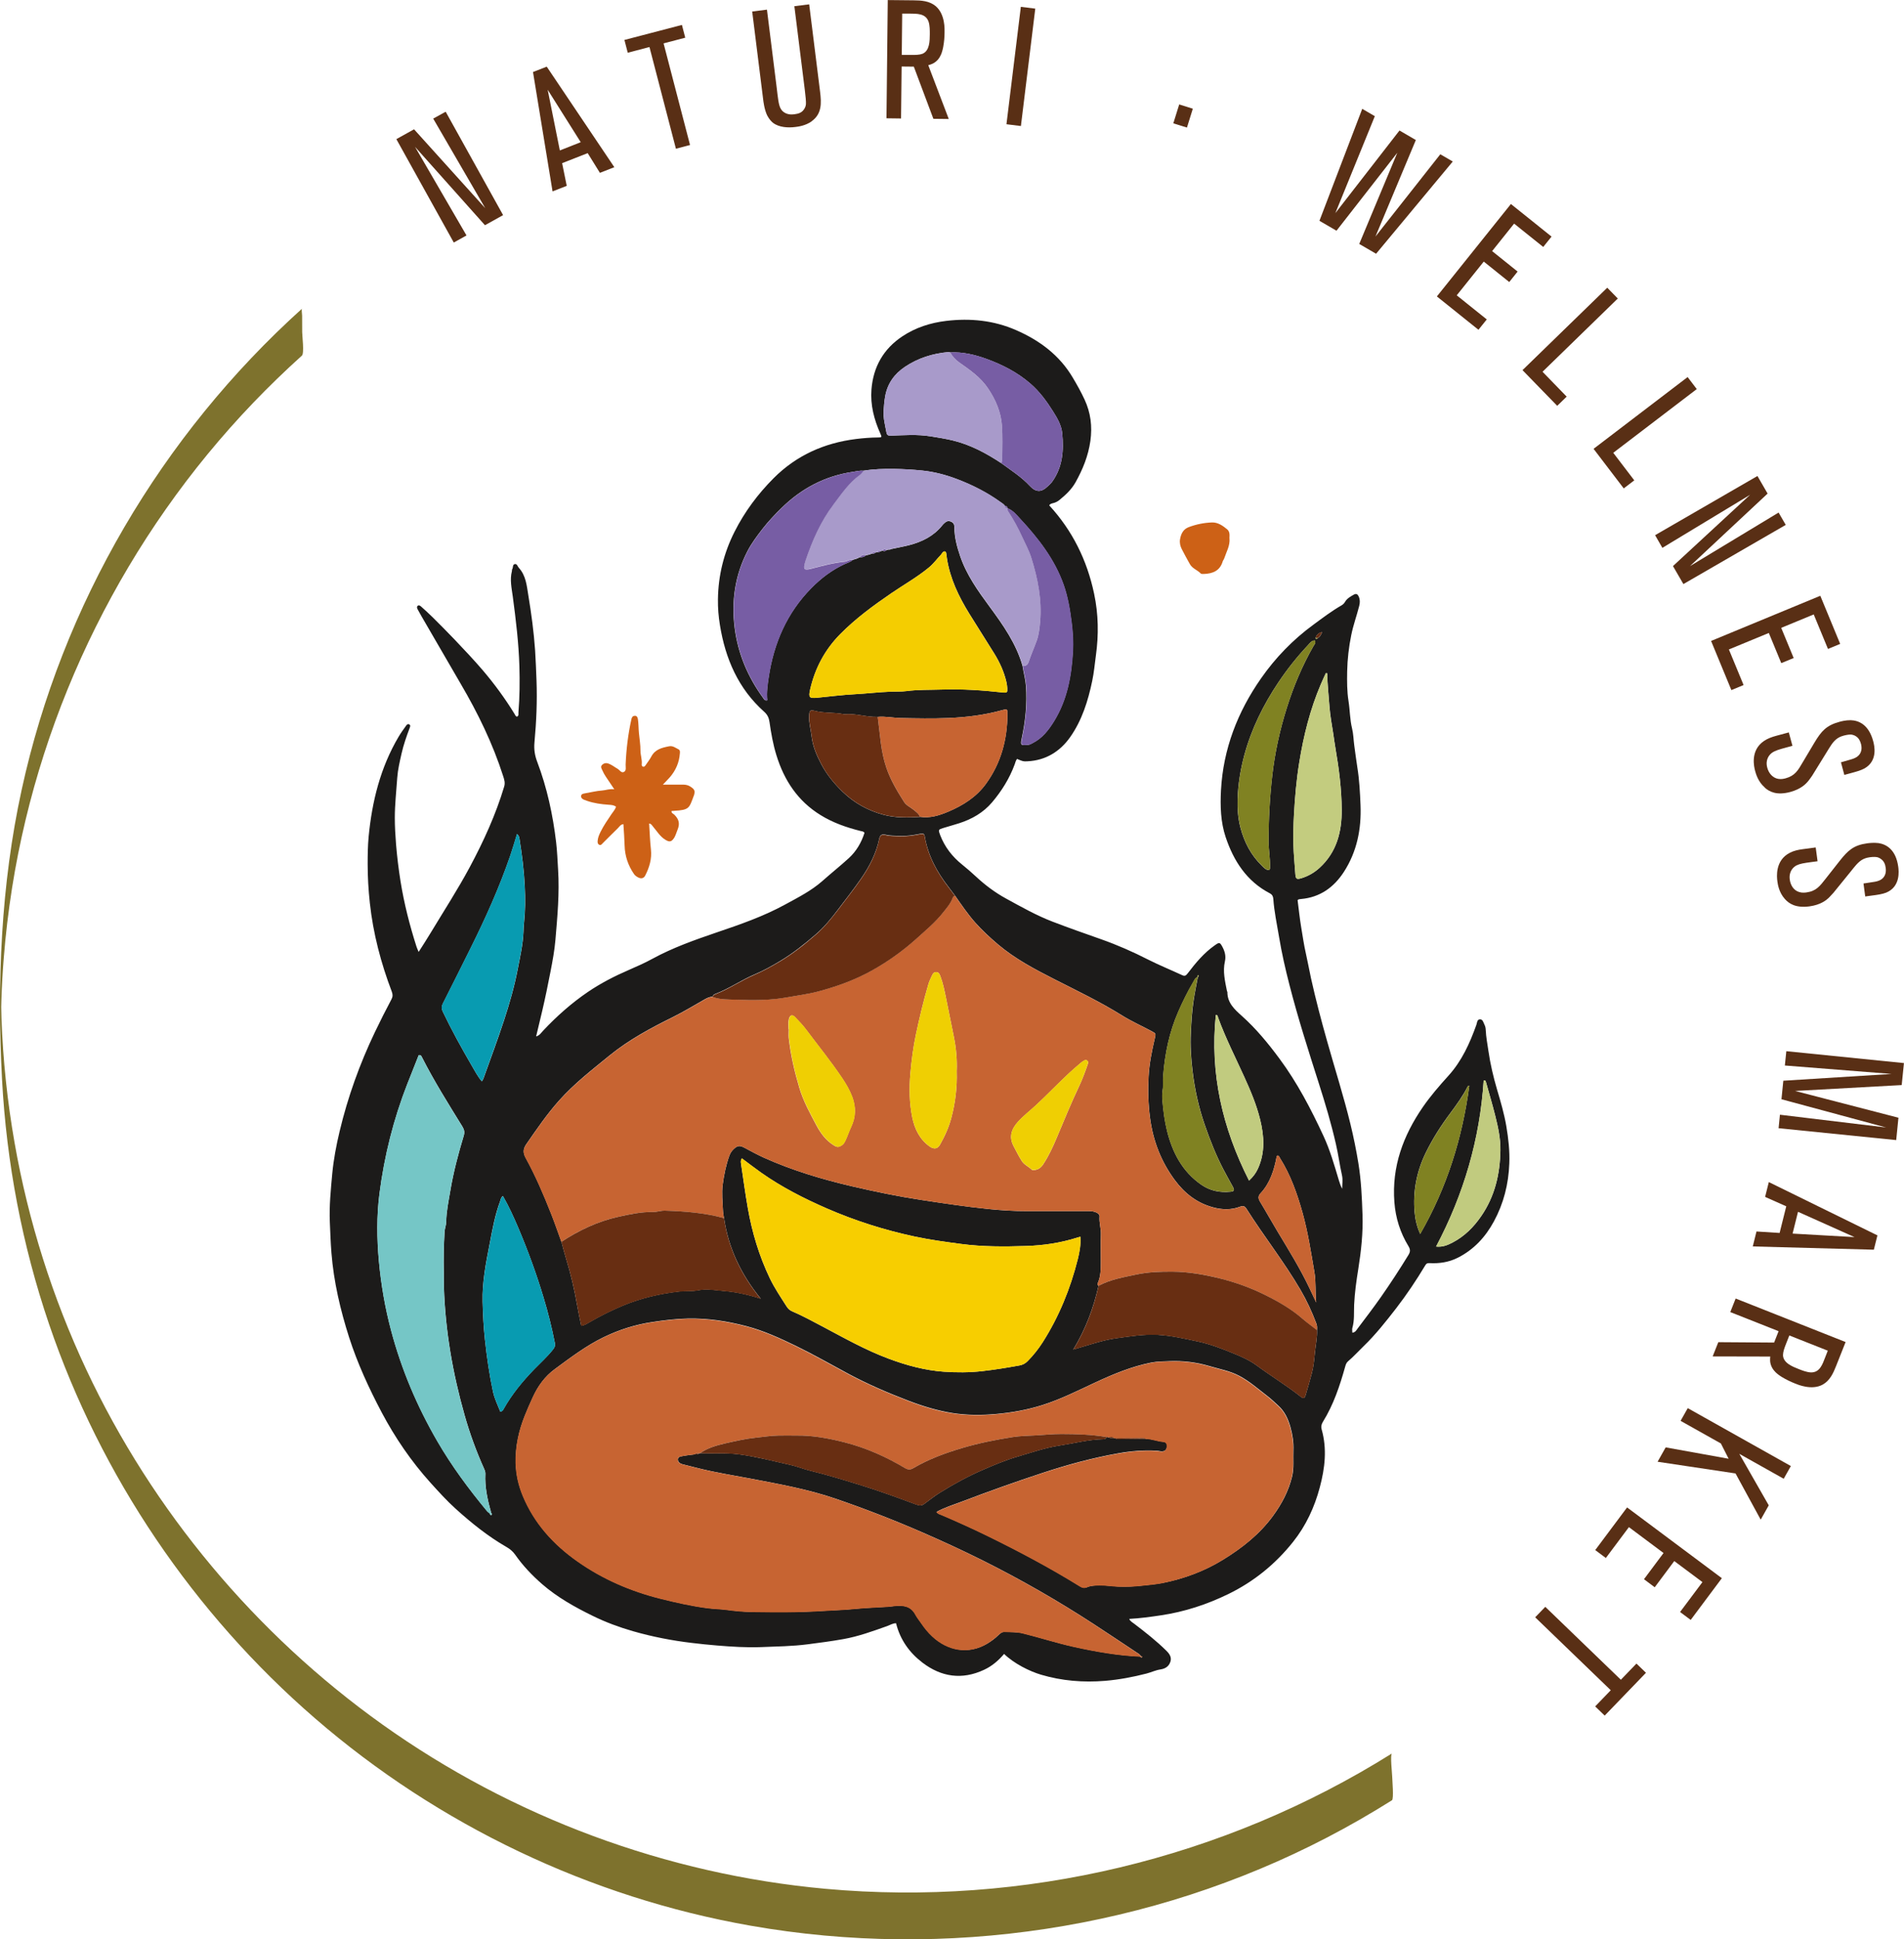 <svg xmlns="http://www.w3.org/2000/svg" id="uuid-b0845608-d30a-43b9-b180-6fa0974fb439" viewBox="0 0 298.03 303.45"><defs><style>.uuid-f3e698b5-a1b7-4b28-8aa7-980cb151db45{fill:#f4cd01;}.uuid-f3e698b5-a1b7-4b28-8aa7-980cb151db45,.uuid-087bf22d-55b8-479f-8313-43a3644867c9,.uuid-2b4bf9ad-845b-4161-841a-380b57357ae9,.uuid-f1c0dc1d-8420-4ebb-b868-adfac3c76673,.uuid-1008a9b7-aa7b-4650-855c-b31d3c2d6e89,.uuid-81d39008-fdc8-410f-9100-f243c2b8bb65,.uuid-980abe83-0115-4204-8d96-0297fa4345db,.uuid-08513710-00d4-4da0-9343-48fc2b56b0c5,.uuid-69d5a418-9471-4dd1-b187-21fab7781a14,.uuid-9a742745-e21a-462d-bd24-e6b3604d82c7,.uuid-932d755f-d1d3-4f57-be6d-51256e93151d,.uuid-0b0ee7bb-cc59-4b48-9173-a570165366a3,.uuid-81b0a37e-7fe5-43d1-b817-84d62c53cfd0,.uuid-14949fda-25fc-417c-9ea5-df6c6c4b450f,.uuid-aee92a11-738b-4e47-9ffd-1753365ddf2e,.uuid-c516c740-fc16-450e-a8fa-c7c7903def2f{stroke-width:0px;}.uuid-087bf22d-55b8-479f-8313-43a3644867c9{fill:#f7ce00;}.uuid-2b4bf9ad-845b-4161-841a-380b57357ae9{fill:#775da4;}.uuid-f1c0dc1d-8420-4ebb-b868-adfac3c76673{fill:#75c6c6;}.uuid-1008a9b7-aa7b-4650-855c-b31d3c2d6e89{fill:#592f15;}.uuid-81d39008-fdc8-410f-9100-f243c2b8bb65{fill:#808222;}.uuid-980abe83-0115-4204-8d96-0297fa4345db{fill:#1c1b1a;}.uuid-08513710-00d4-4da0-9343-48fc2b56b0c5{fill:#089bb1;}.uuid-69d5a418-9471-4dd1-b187-21fab7781a14{fill:#c76432;}.uuid-9a742745-e21a-462d-bd24-e6b3604d82c7{fill:#c3cc7f;}.uuid-932d755f-d1d3-4f57-be6d-51256e93151d{fill:#cd6116;}.uuid-0b0ee7bb-cc59-4b48-9173-a570165366a3{fill:#a89aca;}.uuid-81b0a37e-7fe5-43d1-b817-84d62c53cfd0{fill:#c1cb7f;}.uuid-14949fda-25fc-417c-9ea5-df6c6c4b450f{fill:#7e722d;}.uuid-aee92a11-738b-4e47-9ffd-1753365ddf2e{fill:#efcf03;}.uuid-c516c740-fc16-450e-a8fa-c7c7903def2f{fill:#682e12;}</style></defs><g id="uuid-9147c4e5-42b6-4373-b2f2-d9e7f410022a"><path class="uuid-1008a9b7-aa7b-4650-855c-b31d3c2d6e89" d="M75.91,35.24l-10.95-12.27,8.06,13.87-1.99,1.11-8.99-16.18,2.77-1.54,11.14,12.34-8.14-14.01,1.95-1.08,8.99,16.18-2.84,1.58Z"></path><path class="uuid-1008a9b7-aa7b-4650-855c-b31d3c2d6e89" d="M93.9,27.04l-1.91-3.08-4,1.57.72,3.55-2.22.87-3.06-18.68,2.15-.84,10.58,15.73-2.24.88ZM85.73,14.06l1.9,9.48,3.27-1.29-5.16-8.19Z"></path><path class="uuid-1008a9b7-aa7b-4650-855c-b31d3c2d6e89" d="M103.87,6.79l4.14,15.9-2.21.58-4.14-15.91-3.4.89-.52-2,9-2.35.52,2-3.4.89Z"></path><path class="uuid-1008a9b7-aa7b-4650-855c-b31d3c2d6e89" d="M127.07,18.97c-1.02.73-2.19.85-2.58.9-1.12.14-2.53.08-3.49-.65-.2-.16-.59-.53-.91-1.15-.46-.95-.6-2.25-.63-2.48l-1.72-13.79,2.31-.29,1.52,12.17c.19,1.56.28,2.69.62,3.3.34.64.98.83,1.22.88.24.05.46.07.93.02.7-.09,1.21-.26,1.58-.88.06-.11.2-.34.23-.69.03-.37-.05-1.26-.18-2.28l-1.63-13.06,2.32-.29,1.71,13.71c.21,1.72.29,3.42-1.31,4.57Z"></path><path class="uuid-1008a9b7-aa7b-4650-855c-b31d3c2d6e89" d="M146.1,18.59l-3.06-8.16-1.91-.02-.09,8.13-2.28-.03.2-18.5,4.04.04c1.18.01,2.46.08,3.45.9,1.53,1.28,1.4,3.71,1.4,4.08,0,.79-.07,1.55-.21,2.31-.2,1.05-.49,1.57-.78,1.93-.58.7-1.27.85-1.56.93l3.21,8.42-2.41-.03ZM145.35,3.4c-.46-1.34-1.87-1.25-3-1.27h-1.13s-.07,6.46-.07,6.46h1.21c1.02.02,1.52,0,2.02-.17,1.16-.46,1.15-2.08,1.16-3.05,0-.63.01-1.36-.19-1.97Z"></path><path class="uuid-1008a9b7-aa7b-4650-855c-b31d3c2d6e89" d="M157.54,19.44l2.25-18.37,2.26.28-2.25,18.37-2.26-.28Z"></path><path class="uuid-1008a9b7-aa7b-4650-855c-b31d3c2d6e89" d="M183.66,19.29l.92-2.95,2.13.67-.92,2.95-2.13-.66Z"></path><path class="uuid-1008a9b7-aa7b-4650-855c-b31d3c2d6e89" d="M215.39,39.7l-2.63-1.53,5.96-14.27-9.52,12.2-2.67-1.55,6.7-17.52,1.97,1.15-6.18,15.17,10.04-12.93,2.56,1.49-6.32,15.1,10.15-12.87,1.95,1.13-12,14.43Z"></path><path class="uuid-1008a9b7-aa7b-4650-855c-b31d3c2d6e89" d="M224.93,46.36l11.57-14.44,6.36,5.1-1.3,1.62-4.56-3.65-3.44,4.3,3.99,3.2-1.31,1.64-3.99-3.2-4.23,5.28,4.7,3.77-1.3,1.62-6.5-5.21Z"></path><path class="uuid-1008a9b7-aa7b-4650-855c-b31d3c2d6e89" d="M238.31,57.92l13.27-12.9,1.65,1.69-11.78,11.46,3.78,3.89-1.48,1.44-5.43-5.58Z"></path><path class="uuid-1008a9b7-aa7b-4650-855c-b31d3c2d6e89" d="M249.45,70.22l14.71-11.22,1.43,1.88-13.07,9.97,3.29,4.31-1.65,1.26-4.72-6.19Z"></path><path class="uuid-1008a9b7-aa7b-4650-855c-b31d3c2d6e89" d="M261.86,88.58l12.08-11.16-13.73,8.3-1.14-1.98,16.02-9.26,1.59,2.75-12.15,11.35,13.87-8.38,1.12,1.93-16.02,9.26-1.63-2.81Z"></path><path class="uuid-1008a9b7-aa7b-4650-855c-b31d3c2d6e89" d="M267.83,100.29l17.1-7.07,3.11,7.53-1.91.79-2.23-5.4-5.09,2.1,1.95,4.72-1.94.8-1.95-4.72-6.25,2.58,2.3,5.57-1.91.79-3.18-7.7Z"></path><path class="uuid-1008a9b7-aa7b-4650-855c-b31d3c2d6e89" d="M276.24,123.22c-1.06-.91-1.39-2.15-1.51-2.58-.17-.63-.81-3.2,1.37-4.69.6-.41,1.24-.63,1.93-.82l1.97-.53.57,2.1-.89.24c-1.21.33-1.77.48-2.3.84-.43.31-1.1,1.06-.75,2.35.23.86.84,1.59,1.72,1.74.49.09.94-.04,1.12-.08,1.52-.41,1.97-1.26,2.71-2.52l1.83-3.07c1.07-1.78,1.85-2.7,3.93-3.26.25-.07.96-.26,1.75-.25,1.26.04,2.82.68,3.52,3.29.16.61.79,3.02-1.35,4.25-.57.32-1.4.54-2.03.71l-1.14.31-.53-1.97c1.11-.33.83-.25,1.46-.42.81-.22,1.56-.56,1.74-1.5.07-.45-.03-.83-.07-.98-.14-.53-.39-.95-.84-1.21-.23-.15-.49-.19-.58-.22-.26-.04-.66-.01-1.24.14-.15.04-.61.16-1,.43-.76.5-1.24,1.45-1.72,2.2l-2.23,3.61c-.17.26-.35.5-.53.74-.44.58-1.23,1.39-2.92,1.85-2.13.57-3.27-.04-3.98-.67Z"></path><path class="uuid-1008a9b7-aa7b-4650-855c-b31d3c2d6e89" d="M279.37,140.65c-.93-1.04-1.1-2.31-1.16-2.75-.09-.65-.39-3.28,1.96-4.47.64-.33,1.31-.47,2.01-.56l2.03-.27.29,2.16-.91.12c-1.25.17-1.82.25-2.39.53-.47.25-1.23.91-1.05,2.23.12.88.62,1.69,1.48,1.94.47.15.94.08,1.12.06,1.56-.21,2.11-1,3.02-2.15l2.21-2.81c1.29-1.63,2.18-2.44,4.31-2.73.26-.03.99-.13,1.77-.03,1.24.2,2.71,1.04,3.07,3.71.08.62.39,3.1-1.89,4.04-.6.24-1.46.36-2.11.44l-1.17.16-.27-2.03c1.14-.18.85-.14,1.5-.23.83-.11,1.62-.35,1.92-1.26.13-.44.07-.83.05-.99-.07-.55-.27-1-.68-1.31-.21-.18-.46-.26-.54-.3-.25-.07-.65-.1-1.25-.02-.16.02-.62.09-1.04.3-.82.4-1.42,1.28-1.98,1.96l-2.68,3.3c-.21.24-.42.45-.62.67-.51.52-1.4,1.22-3.14,1.46-2.18.29-3.24-.46-3.86-1.17Z"></path><path class="uuid-1008a9b7-aa7b-4650-855c-b31d3c2d6e89" d="M278.61,174.42l16.63,2-16.39-4.42.29-2.9,16.94-1.06-16.7-1.32.23-2.24,18.41,1.86-.35,3.44-16.69.92,16.18,4.19-.35,3.5-18.41-1.86.21-2.11Z"></path><path class="uuid-1008a9b7-aa7b-4650-855c-b31d3c2d6e89" d="M274.94,192.69l3.62.23,1.04-4.17-3.31-1.47.58-2.32,17,8.34-.56,2.24-18.95-.51.58-2.34ZM290.26,193.56l-8.82-3.95-.85,3.41,9.67.55Z"></path><path class="uuid-1008a9b7-aa7b-4650-855c-b31d3c2d6e89" d="M268.99,210.01l8.71.06.7-1.78-7.56-2.99.84-2.12,17.21,6.81-1.49,3.75c-.43,1.1-.96,2.27-2.08,2.9-1.74.97-3.97-.02-4.31-.15-.73-.29-1.42-.62-2.08-1.02-.91-.56-1.29-1.02-1.52-1.42-.45-.8-.34-1.49-.31-1.79l-9.02-.02.89-2.24ZM283.44,214.74c1.42.05,1.84-1.3,2.25-2.35l.41-1.05-6.02-2.38-.44,1.12c-.38.95-.53,1.42-.55,1.95.02,1.25,1.54,1.82,2.44,2.18.58.23,1.27.5,1.91.53Z"></path><path class="uuid-1008a9b7-aa7b-4650-855c-b31d3c2d6e89" d="M260.72,226.47l9.86,1.78-1.21-2.39-6.31-3.54,1.12-1.99,16.14,9.06-1.12,1.99-6.95-3.9,4.61,8.06-1.26,2.24-3.94-7.23-12.2-1.83,1.26-2.24Z"></path><path class="uuid-1008a9b7-aa7b-4650-855c-b31d3c2d6e89" d="M254.69,235.87l14.83,11.07-4.88,6.53-1.66-1.24,3.5-4.68-4.41-3.29-3.06,4.1-1.68-1.26,3.06-4.1-5.42-4.05-3.61,4.83-1.66-1.24,4.99-6.68Z"></path><path class="uuid-1008a9b7-aa7b-4650-855c-b31d3c2d6e89" d="M252.13,264.47l-11.83-11.41,1.58-1.64,11.83,11.41,2.44-2.53,1.49,1.44-6.46,6.7-1.49-1.44,2.44-2.53Z"></path><path class="uuid-14949fda-25fc-417c-9ea5-df6c6c4b450f" d="M217.88,274.36c-26.36,16.52-57.7,24-88.68,21.18-24.89-2.27-48.98-11.2-69.33-25.7-19.87-14.16-35.98-33.42-46.35-55.51-5.3-11.28-9.09-23.26-11.24-35.53-1.13-6.44-1.82-12.96-2.05-19.5-.03-.81-.04-1.62-.06-2.43-.03-1.35-.05,3.16.01.97.01-.48.02-.95.04-1.43.07-2.14.19-4.27.36-6.4.29-3.71.73-7.41,1.31-11.09,4.51-28.43,17.84-55.13,37.75-75.9,2.45-2.55,4.99-5.01,7.62-7.38.39-.35.04-3.12.04-3.67,0-.86,0-1.73-.01-2.59,0-.16-.11-1-.03-1.07C25.26,68.15,9.7,94.61,3.39,123.58.15,138.43-.49,153.78.32,168.92c.7,13.02,3.16,25.93,7.36,38.27,8.1,23.79,22.62,45.23,41.62,61.67,19.3,16.7,43.02,28.03,68.17,32.45,30.62,5.38,62.73.54,90.32-13.83,3.44-1.79,6.81-3.73,10.09-5.79.32-.2.04-3.24.04-3.67s-.35-3.47-.04-3.67h0Z"></path><path class="uuid-980abe83-0115-4204-8d96-0297fa4345db" d="M164.22,79.06c3.64,3.95,5.93,8.58,7.04,13.84.68,3.22.73,6.41.28,9.65-.18,1.34-.3,2.69-.58,4.01-.65,3.12-1.61,6.17-3.45,8.78-1.57,2.23-3.81,3.64-6.66,3.78-.71.04-.71.02-1.65-.37-.21.24-.27.57-.38.87-.81,2.2-2.04,4.16-3.54,5.93-1.36,1.6-3.14,2.62-5.13,3.26-.82.26-1.65.49-2.47.74-.82.25-.83.28-.52,1.11.72,1.87,1.89,3.38,3.45,4.63.75.6,1.47,1.23,2.17,1.88,1.43,1.33,2.98,2.49,4.7,3.43,2.38,1.3,4.74,2.64,7.27,3.61,2.52.97,5.07,1.86,7.62,2.76,2.52.89,4.96,1.96,7.35,3.18,1.74.88,3.55,1.61,5.31,2.43.44.21.61.06.88-.28,1.24-1.63,2.55-3.21,4.26-4.4.7-.49.77-.48,1.18.27.38.72.57,1.45.38,2.28-.35,1.55.02,3.08.32,4.6.01.06.07.12.07.18,0,1.7,1.12,2.71,2.26,3.73,2.23,1.99,4.11,4.28,5.88,6.67,2.79,3.76,4.94,7.89,6.9,12.11,1.03,2.22,1.7,4.57,2.4,6.91.14.46.29.92.53,1.36,0-.69.12-1.4-.02-2.06-.37-1.63-.58-3.3-.96-4.93-.73-3.21-1.67-6.36-2.67-9.49-1.63-5.11-3.27-10.22-4.6-15.41-.64-2.48-1.21-4.98-1.63-7.51-.33-1.98-.76-3.95-.9-5.96-.03-.39-.17-.67-.54-.87-3.63-1.89-5.67-5.07-6.92-8.8-.79-2.37-.86-4.85-.73-7.34.35-6.45,2.6-12.24,6.26-17.48,2.26-3.24,5-6.07,8.2-8.41,1.44-1.06,2.86-2.14,4.41-3.03.24-.14.41-.31.55-.55.31-.54.84-.82,1.36-1.12.41-.23.62-.06.78.29.21.47.21.95.08,1.45-.39,1.54-.94,3.03-1.25,4.58-.38,1.87-.6,3.75-.64,5.68-.03,1.56-.03,3.12.21,4.64.23,1.43.21,2.89.56,4.31.21.85.22,1.76.34,2.64.16,1.14.3,2.29.48,3.42.32,1.97.42,3.95.5,5.92.15,3.73-.56,7.3-2.62,10.47-1.57,2.41-3.74,3.96-6.69,4.22-.2.02-.4.01-.54.18.19,1.43.33,2.87.57,4.29.23,1.36.42,2.72.73,4.07.29,1.28.52,2.57.8,3.86.74,3.33,1.61,6.63,2.54,9.91,1.21,4.3,2.57,8.55,3.63,12.9.5,2.04.91,4.09,1.25,6.16.43,2.65.55,5.33.64,8,.1,2.85-.21,5.7-.66,8.52-.3,1.86-.56,3.7-.65,5.6-.05,1.2.07,2.44-.28,3.63-.06.21,0,.46,0,.74.47-.05.64-.4.83-.66,1.23-1.63,2.48-3.26,3.65-4.93,1.49-2.13,2.92-4.32,4.28-6.54.31-.5.36-.85.03-1.4-1.29-2.11-2.02-4.4-2.21-6.9-.42-5.55,1.37-10.39,4.45-14.87,1.21-1.75,2.6-3.35,4.02-4.92,2.09-2.31,3.33-5.06,4.36-7.94.12-.33.1-.83.53-.87.48-.04.56.46.73.81.14.27.2.55.21.86.05,1.12.27,2.23.43,3.33.29,2.01.76,3.99,1.33,5.94.57,1.92,1.14,3.85,1.47,5.82.32,1.91.54,3.82.46,5.79-.12,3.24-.89,6.26-2.42,9.08-1.32,2.43-3.13,4.4-5.65,5.67-1.41.71-2.89.92-4.42.84-.37-.02-.51.08-.68.37-1.39,2.32-2.9,4.57-4.55,6.71-1.6,2.06-3.22,4.12-5.11,5.94-.81.78-1.56,1.62-2.42,2.35-.26.22-.36.53-.45.86-.84,2.99-1.82,5.93-3.47,8.59-.23.37-.33.75-.2,1.21.86,3.04.51,6.04-.29,9.04-.83,3.13-2.17,6.02-4.19,8.55-2.75,3.46-6.12,6.2-10.11,8.15-3.36,1.64-6.87,2.79-10.58,3.34-1.62.24-3.24.47-4.96.56.19.4.54.57.83.79,1.73,1.32,3.44,2.66,4.99,4.19.5.49.87,1.05.62,1.75-.24.7-.77,1.06-1.56,1.18-.74.11-1.44.45-2.17.64-2.13.55-4.27.95-6.47,1.14-3.42.28-6.76.01-10.04-.96-1.78-.53-4.2-1.72-5.78-3.25-.88,1.03-1.88,1.9-3.13,2.48-3.46,1.62-6.7,1.13-9.65-1.12-2.03-1.55-3.49-3.57-4.13-6.16-.5-.01-.92.27-1.36.43-2.26.8-4.52,1.63-6.89,2.05-1.84.33-3.69.57-5.55.81-2.43.32-4.87.34-7.3.44-2.31.09-4.62-.06-6.93-.25-1.31-.11-2.62-.24-3.92-.4-3.13-.37-6.21-.97-9.24-1.84-2.16-.62-4.26-1.4-6.28-2.39-2.82-1.38-5.56-2.91-7.94-4.98-1.57-1.37-3.01-2.88-4.21-4.6-.37-.53-.83-.9-1.39-1.22-2.88-1.66-5.45-3.73-7.91-5.95-1.4-1.26-2.66-2.66-3.93-4.06-3.03-3.36-5.56-7.06-7.67-11.04-1.99-3.77-3.78-7.65-5.09-11.72-1.38-4.32-2.41-8.7-2.77-13.23-.13-1.6-.18-3.21-.25-4.81-.11-2.56.15-5.09.38-7.61.21-2.21.63-4.42,1.15-6.6,1.28-5.37,3.14-10.54,5.52-15.52.83-1.73,1.69-3.44,2.59-5.13.23-.43.22-.76.06-1.2-1.71-4.49-2.92-9.1-3.44-13.88-.22-2.03-.34-4.05-.34-6.1,0-1.42.02-2.84.15-4.25.53-5.54,1.84-10.85,4.71-15.69.35-.6.77-1.16,1.17-1.72.11-.16.28-.31.5-.17.21.14.12.33.05.53-.5,1.33-.97,2.66-1.28,4.04-.28,1.25-.58,2.5-.67,3.78-.14,2.08-.38,4.16-.38,6.23,0,1.37.08,2.75.19,4.12.16,1.97.4,3.92.71,5.87.56,3.46,1.42,6.84,2.49,10.18.08.24.19.48.34.84.68-1.07,1.31-2.03,1.9-3.02,2.05-3.4,4.21-6.73,6.09-10.23,2.17-4.05,4.08-8.22,5.4-12.63.18-.6.01-1.1-.16-1.63-1.63-5.1-3.96-9.87-6.66-14.47-2.05-3.51-4.08-7.02-6.12-10.54-.2-.34-.38-.69-.58-1.04-.12-.21-.21-.45.01-.62.19-.14.38.03.52.15.61.55,1.23,1.1,1.81,1.68,1.15,1.14,2.29,2.29,3.41,3.46,1.5,1.58,3.01,3.17,4.43,4.83,1.82,2.14,3.48,4.4,4.95,6.8.1.17.16.37.37.45.35-.13.23-.44.25-.67.2-2.4.22-4.81.15-7.22-.11-3.65-.55-7.27-1.03-10.88-.18-1.33-.49-2.66-.14-4.01.02-.1,0-.22.04-.29.19-.25.02-.74.42-.81.35-.06.42.36.61.57,1.13,1.22,1.25,2.8,1.5,4.32.47,2.85.86,5.71,1.06,8.6.1,1.57.16,3.15.22,4.72.12,3.24-.02,6.47-.32,9.69-.1,1.09.05,2.04.43,3.04,1.54,4.06,2.45,8.28,2.96,12.58.17,1.43.22,2.88.31,4.32.23,3.67-.11,7.32-.42,10.97-.14,1.65-.45,3.31-.77,4.96-.4,2.06-.82,4.12-1.3,6.16-.31,1.3-.62,2.6-.95,3.98.54-.15.78-.56,1.08-.88,2.13-2.27,4.45-4.33,7.02-6.08,2.02-1.37,4.2-2.49,6.45-3.46,1.24-.54,2.49-1.09,3.67-1.74,3.2-1.74,6.63-2.95,10.06-4.12,3.66-1.24,7.3-2.5,10.7-4.36,2.03-1.11,4.1-2.15,5.84-3.69,1.36-1.21,2.78-2.34,4.12-3.56,1.18-1.08,1.98-2.45,2.46-3.97-.17-.25-.41-.23-.63-.29-2.19-.55-4.3-1.28-6.24-2.48-3.56-2.19-5.7-5.43-6.91-9.35-.53-1.7-.84-3.46-1.09-5.22-.09-.63-.31-1.14-.83-1.6-4.06-3.62-6.08-8.31-6.93-13.57-.22-1.33-.33-2.68-.31-4.04.05-3.72.92-7.24,2.6-10.56,1.58-3.13,3.65-5.9,6.11-8.37,3.56-3.57,7.92-5.52,12.91-6.14,1.14-.14,2.28-.23,3.44-.24.61,0,.61-.05.37-.59-.99-2.2-1.59-4.5-1.4-6.92.28-3.53,1.87-6.35,4.86-8.33,2.08-1.37,4.36-2.1,6.84-2.4,3.79-.45,7.45-.08,10.95,1.45,3.68,1.61,6.8,3.92,8.88,7.46.66,1.11,1.29,2.23,1.83,3.4.96,2.07,1.22,4.18.91,6.46-.33,2.35-1.19,4.45-2.32,6.48-.63,1.12-1.54,1.97-2.52,2.77-.28.23-.6.4-.97.49-.25.06-.53.11-.66.41ZM205.93,99.77c.03.34.17.22.32.08.39-.19.54-.57.7-.95-.5.11-.85.38-1.01.88ZM187.45,152.88c-.38.14-.51.5-.69.81-.87,1.48-1.63,3.02-2.32,4.6-1.41,3.21-2.1,6.58-2.37,10.06-.06.72.05,1.45-.07,2.15-.1.6-.1,1.19-.04,1.78.14,1.57.34,3.14.72,4.68.85,3.39,2.38,6.34,5.34,8.4,1.4.98,2.95,1.28,4.61,1.11.57-.06.63-.24.34-.79-.49-.9-1-1.79-1.47-2.7-1.18-2.26-2.11-4.62-2.94-7.03-.94-2.72-1.55-5.51-1.89-8.36-.24-1.99-.37-3.97-.27-5.99.08-1.71.18-3.41.44-5.1.18-1.2.43-2.4.65-3.6.12-.06.18-.15.14-.28,0-.02-.06-.05-.07-.05-.13.07-.11.19-.08.31ZM157.72,79.52c-.04-.25-.2-.35-.43-.38-.17-.26-.43-.4-.67-.57-2.1-1.52-4.4-2.68-6.81-3.6-1.76-.67-3.57-1.15-5.45-1.34-1.48-.15-2.96-.24-4.45-.26-1.58-.02-3.15.02-4.71.28-.57-.06-1.11.09-1.67.17-4.37.64-8.08,2.59-11.22,5.68-1.04,1.02-2.04,2.07-2.94,3.23-.87,1.12-1.73,2.26-2.38,3.52-1.96,3.79-2.53,7.85-1.99,12.04.52,4,2.05,7.63,4.43,10.89.14.19.25.5.66.39-.13-1.22.05-2.44.23-3.64.8-5.3,2.84-10.02,6.65-13.89,1.52-1.55,3.22-2.84,5.19-3.76.44-.21.94-.33,1.31-.67.38-.11.76-.2,1.1-.42.37.04.71-.04.98-.31.35-.03.68-.14,1.01-.28.16.07.29.04.39-.1.13-.04.27-.08.4-.12.16.11.29.06.39-.1.14-.03.27-.07.41-.1.21.08.42.1.59-.09.15-.04.3-.07.45-.11.07.1.11.06.15-.03,1-.22,2.01-.4,3-.65,1.99-.52,3.78-1.4,5.11-3.04.1-.13.21-.25.33-.36.3-.27.59-.48,1.06-.28.47.19.55.52.55.94.01,1.53.4,2.99.89,4.43,1,2.96,2.79,5.46,4.61,7.93,2.12,2.88,4.18,5.79,5.17,9.3.16,1.04.45,2.06.53,3.11.2,2.75-.08,5.47-.65,8.15-.24,1.13-.21,1.2,1.08,1.05.22-.03.43-.17.63-.27,1.5-.76,2.49-2.04,3.34-3.43,2.05-3.34,2.72-7.05,2.94-10.88.09-1.52-.01-3.03-.2-4.54-.25-2-.58-3.99-1.25-5.9-1.41-4.01-3.97-7.28-6.82-10.35-.57-.61-1.12-1.32-1.97-1.63h0ZM156.68,72.44c1.57,1.14,3.22,2.19,4.54,3.62.94,1.01,1.82.96,2.72.09.26-.25.54-.48.76-.78,1.64-2.29,1.83-4.89,1.57-7.57-.13-1.29-.77-2.36-1.44-3.43-1-1.59-2.11-3.11-3.55-4.35-2.02-1.75-4.36-2.95-6.86-3.86-1.84-.67-3.73-1.11-5.7-1.02-.1-.02-.2-.05-.29-.05-2.44.22-4.72.93-6.77,2.3-1.67,1.12-2.75,2.62-3.11,4.64-.13.75-.2,1.5-.24,2.25-.07,1.16.24,2.28.45,3.42.06.32.23.48.62.47,2.11-.07,4.2-.24,6.32.11,1.17.19,2.33.37,3.48.65,2.74.67,5.17,1.98,7.5,3.51ZM144,127.81c1.57.24,3.04-.22,4.43-.81,2.3-.97,4.4-2.29,5.9-4.36,2.35-3.24,3.34-6.92,3.36-10.89,0-.83-.02-.86-.83-.63-2.74.76-5.55,1.11-8.38,1.23-2.51.1-5.03.05-7.55,0-1.18-.03-2.36-.29-3.55-.18-1.75.07-3.45-.58-5.21-.41-.06,0-.13-.02-.19-.03-1.49-.28-3.02-.12-4.5-.51-.71-.19-.79.01-.83.82-.05,1.07.26,2.09.38,3.13.18,1.58.78,2.99,1.5,4.36.86,1.65,2.03,3.07,3.37,4.37,1.83,1.76,3.96,2.94,6.4,3.59,1.87.5,3.79.46,5.7.34ZM76.66,236.83c.04.12.15.29.24.23.16-.11.09-.27-.07-.38,0-.07.02-.14,0-.2-.54-1.91-.95-3.84-.85-5.84.02-.31-.09-.58-.21-.85-1.22-2.72-2.24-5.51-3.05-8.38-1.85-6.53-3.01-13.17-3.23-19.97-.03-.79,0-1.58-.02-2.38-.05-2.11,0-4.22.12-6.33.03-.53.25-1.02.26-1.56.02-1.62.36-3.2.63-4.79.49-2.96,1.26-5.85,2.12-8.71.15-.51.07-.93-.22-1.4-2.2-3.57-4.44-7.12-6.34-10.87-.09-.17-.17-.37-.5-.3-.58,1.47-1.18,2.97-1.77,4.47-2.17,5.54-3.61,11.29-4.37,17.18-.45,3.5-.41,7.04-.09,10.57.34,3.68.96,7.32,1.92,10.89,1.62,6.08,4.05,11.81,7.2,17.25,2.26,3.9,4.93,7.51,7.8,10.97.12.15.3.26.44.38ZM113.32,190.6c-.06-.42-.15-.84-.16-1.27-.05-1.31-.21-2.61-.04-3.94.21-1.58.52-3.11,1.06-4.6.14-.37.36-.71.65-.98.63-.6.99-.61,1.76-.19.99.53,1.98,1.07,3,1.53,4.44,1.99,9.09,3.38,13.81,4.48,3.58.83,7.19,1.58,10.84,2.13,3.51.53,7.01,1.06,10.54,1.42,1.97.2,3.95.33,5.93.32,3.21,0,6.42,0,9.63,0,.47,0,.93.03,1.35.26.24.14.45.31.42.61-.08.93.24,1.83.21,2.76-.05,1.42-.01,2.84-.01,4.27,0,1.17,0,2.35-.51,3.45-.06.12.04.25.15.34-.78,3.46-2,6.75-3.95,9.97,2.41-.69,4.55-1.47,6.81-1.78,2.14-.29,4.25-.64,6.44-.52,2.13.12,4.16.6,6.21,1.03,2,.42,3.91,1.17,5.8,1.95,1.19.49,2.37,1.02,3.42,1.79,2.28,1.68,4.71,3.15,6.93,4.91.42.33.6.27.76-.27.34-1.13.66-2.28.97-3.42.28-1.05.37-2.14.48-3.22.11-1.17.38-2.34.33-3.53.02-.33.03-.65-.09-.98-.69-1.83-1.5-3.6-2.49-5.29-2.57-4.4-5.74-8.4-8.46-12.7-.26-.41-.52-.51-.98-.33-1.41.55-2.86.49-4.28.1-2.49-.67-4.42-2.18-5.94-4.23-2.15-2.89-3.41-6.13-3.89-9.72-.29-2.17-.35-4.35-.23-6.52.11-2.01.51-3.99.97-5.95.18-.75.18-.77-.49-1.13-1.54-.83-3.16-1.54-4.64-2.47-3.4-2.12-7.02-3.85-10.58-5.66-3.1-1.58-6.16-3.19-8.83-5.45-1.26-1.07-2.48-2.19-3.58-3.43-1.16-1.31-2.14-2.76-3.14-4.19-.33-.44-.66-.89-1-1.33-1.84-2.37-3.25-4.95-3.75-7.95-.08-.5-.34-.47-.7-.4-1.1.21-2.2.39-3.33.32-.69-.04-1.37,0-2.06-.17-.63-.16-.91.04-1.03.6-.48,2.3-1.53,4.35-2.85,6.25-1.16,1.68-2.43,3.28-3.66,4.91-1.03,1.36-2.1,2.67-3.42,3.81-1.78,1.54-3.6,2.99-5.61,4.19-1.27.76-2.56,1.49-3.94,2.07-2.1.89-3.98,2.22-6.12,3.04-.21.08-.43.18-.49.45-.44.03-.82.19-1.21.41-1.67.95-3.31,1.95-5.03,2.8-3.47,1.72-6.87,3.54-9.89,6-2.73,2.23-5.52,4.38-7.89,7.04-1.92,2.15-3.53,4.52-5.16,6.87-.49.71-.5,1.33-.08,2.1,1.55,2.81,2.81,5.76,3.99,8.75.57,1.44,1.07,2.91,1.6,4.36.24.89.47,1.78.74,2.67.72,2.36,1.29,4.76,1.71,7.19.19,1.09.43,2.18.66,3.31.52-.07.91-.33,1.3-.56,1.69-.98,3.43-1.85,5.23-2.6,2.82-1.17,5.74-1.85,8.77-2.2,1.02-.12,2.06,0,3.05-.2,1.33-.27,2.64,0,3.92.11,1.9.15,3.79.56,5.83,1.21-3.1-3.81-5.07-7.93-5.75-12.63ZM178.48,259.22c.08.11.22.18.28.07.08-.15-.12-.12-.2-.16-.13-.29-.42-.42-.66-.58-2.23-1.48-4.46-2.97-6.7-4.43-5.6-3.65-11.4-6.97-17.38-9.96-3.05-1.52-6.14-2.95-9.26-4.31-4.52-1.97-9.1-3.75-13.76-5.35-4.35-1.49-8.85-2.29-13.35-3.15-2.68-.51-5.38-.93-8.03-1.59-.86-.21-1.73-.43-2.59-.65-.38-.1-.71-.34-.72-.72-.02-.48.47-.5.8-.57.61-.12,1.24-.17,1.86-.26.22.02.45.06.63-.14.06-.02.12-.03.18-.04,2.01.09,4.02-.09,6.04.17,2.72.36,5.36,1.05,8.02,1.64,1.09.24,2.14.68,3.23.94,2.6.63,5.15,1.42,7.7,2.2,2.99.92,5.94,2,8.88,3.09.52.19.83.19,1.24-.12.79-.59,1.58-1.21,2.41-1.73,2.19-1.37,4.45-2.6,6.82-3.62,1.73-.75,3.47-1.48,5.27-2.01,2.21-.65,4.39-1.41,6.68-1.76,2.27-.35,4.51-.94,6.82-.99.26,0,.45-.09.52-.36.12.02.24.05.36.07.25.17.53.11.81.09.06,0,.12.01.18.03.13.12.28.16.45.16,1.46-.02,2.91-.03,4.37-.05.93,0,1.8.39,2.72.46.3.02.51.15.55.47.09.78-.35,1.17-1.13,1-.19-.04-.39-.06-.59-.07-1.99-.1-3.96.06-5.91.41-4,.71-7.91,1.77-11.76,3.04-4.27,1.4-8.5,2.91-12.7,4.51-1.32.5-2.69.91-3.96,1.61.24.32.58.39.87.51,2.34,1,4.66,2.05,6.95,3.16,5,2.44,9.91,5.04,14.63,7.97.37.23.69.32,1.11.14.62-.26,1.28-.27,1.94-.29,1-.02,1.97.15,2.96.19,1.25.05,2.5,0,3.76-.15,1.08-.12,2.17-.21,3.23-.42,3.33-.67,6.48-1.84,9.38-3.62,3-1.84,5.74-3.99,7.84-6.87,1.36-1.86,2.42-3.86,2.97-6.11.34-1.37.16-2.77.22-4.15.05-1.23-.14-2.43-.47-3.62-.36-1.29-.9-2.47-1.93-3.39-.56-.51-1.1-1.04-1.71-1.5-1.41-1.08-2.75-2.27-4.34-3.12-1.48-.79-3.11-1.07-4.69-1.54-2.06-.61-4.13-.85-6.26-.77-.96.04-1.91.04-2.86.22-3.07.61-5.93,1.8-8.75,3.11-2.73,1.27-5.41,2.63-8.29,3.54-2.37.75-4.8,1.18-7.27,1.4-2.25.2-4.49.2-6.72-.14-2.38-.37-4.69-1.07-6.94-1.93-3.22-1.23-6.38-2.59-9.41-4.21-2.74-1.47-5.44-3.02-8.24-4.38-2.5-1.21-5.02-2.37-7.72-3.08-3.01-.79-6.05-1.26-9.18-1.2-1.88.04-3.73.27-5.59.55-2.67.4-5.19,1.2-7.62,2.38-2.76,1.34-5.17,3.18-7.62,4.98-1.57,1.15-2.64,2.65-3.44,4.39-.44.96-.87,1.93-1.26,2.91-.94,2.35-1.47,4.77-1.42,7.33.04,1.82.43,3.54,1.12,5.19,1.79,4.31,4.81,7.63,8.59,10.28,3.94,2.77,8.29,4.64,12.95,5.81,2.39.6,4.8,1.14,7.25,1.47,1.05.14,2.11.15,3.15.29,1.31.18,2.62.3,3.94.32,3.7.05,7.41.08,11.1-.16,1.65-.11,3.3-.14,4.94-.31,1.74-.18,3.48-.22,5.22-.34.36-.02.72-.08,1.08-.12,1.29-.13,2.5-.02,3.22,1.33.26.49.63.93.94,1.39.5.74,1.07,1.43,1.72,2.04,2.41,2.25,5.69,2.89,8.65,1.09.59-.36,1.15-.77,1.65-1.26.29-.28.59-.56,1.03-.54.95.05,1.9,0,2.85.23,2.69.67,5.32,1.53,8.03,2.12,3.41.75,6.84,1.35,10.34,1.51ZM116.12,181.24c-.2.32-.17.56-.14.78.35,2.33.66,4.67,1.07,7,.67,3.81,1.77,7.49,3.45,11,.75,1.55,1.71,2.97,2.63,4.41.23.35.47.59.86.75,1.61.69,3.15,1.53,4.7,2.35,3.42,1.81,6.78,3.72,10.42,5.07,2.79,1.04,5.65,1.82,8.61,2.03,1.99.14,4.02.14,6.03-.09,1.96-.22,3.9-.54,5.84-.89.49-.09.91-.31,1.28-.69.88-.9,1.66-1.88,2.34-2.94,2.56-4.02,4.33-8.38,5.49-12.99.28-1.13.5-2.29.4-3.52-.2.06-.36.1-.52.15-2.59.82-5.27,1.22-7.96,1.3-3.39.11-6.8.13-10.19-.32-2.45-.32-4.89-.66-7.3-1.17-4.72-1.01-9.3-2.47-13.72-4.39-3.58-1.56-7.05-3.33-10.25-5.58-1.02-.72-2-1.48-3.05-2.26ZM156.98,108.36c.67.04.72,0,.69-.68-.02-.33-.07-.66-.14-.98-.37-1.59-1.04-3.06-1.9-4.45-1.29-2.08-2.61-4.14-3.9-6.22-1.66-2.69-3.02-5.5-3.51-8.67-.04-.23-.06-.46-.09-.68-.02-.17-.05-.36-.23-.4-.17-.04-.31.1-.41.23-.08.1-.14.23-.23.32-.62.64-1.13,1.36-1.83,1.94-1.84,1.53-3.92,2.69-5.88,4.03-2.84,1.94-5.6,3.96-8.03,6.42-2.42,2.45-3.95,5.34-4.71,8.67-.28,1.24-.12,1.41,1.11,1.28,1.96-.19,3.92-.45,5.89-.55,1.87-.1,3.74-.33,5.61-.4.82-.03,1.66.02,2.47-.09,1.84-.24,3.69-.18,5.53-.24,3.2-.11,6.39.11,9.57.46ZM75.43,169.21c.13-.24.21-.35.25-.47,1.09-3.05,2.23-6.07,3.23-9.14.85-2.59,1.6-5.21,2.12-7.9.38-1.97.83-3.92.91-5.93.02-.43.03-.86.08-1.29.21-1.94.22-3.88.12-5.83-.12-2.47-.43-4.92-.82-7.35-.04-.28-.07-.54-.39-.8-.37,1.2-.69,2.31-1.06,3.39-1.72,5.01-3.89,9.82-6.25,14.56-1.43,2.87-2.86,5.74-4.31,8.6-.21.42-.23.75-.02,1.2,1.38,2.9,2.93,5.7,4.54,8.47.48.82.91,1.67,1.61,2.51ZM78.31,220.88c.35-.05.43-.25.52-.42,1.3-2.32,2.98-4.35,4.82-6.25.97-1,2.01-1.92,2.87-3.01.27-.33.42-.6.33-1.06-.47-2.4-1.06-4.77-1.77-7.11-1.11-3.7-2.44-7.34-3.95-10.9-.72-1.69-1.48-3.37-2.41-4.99-.32.22-.33.53-.43.79-.81,2.17-1.22,4.44-1.65,6.7-.58,2.99-1.18,5.98-1.1,9.06.05,1.97.15,3.94.36,5.89.3,2.75.69,5.49,1.27,8.2.24,1.1.74,2.08,1.13,3.08ZM207.74,105.35c-.07,0-.14-.01-.21-.02-.26.57-.53,1.14-.77,1.71-1.68,3.94-2.71,8.06-3.39,12.28-.44,2.73-.68,5.48-.83,8.24-.08,1.54-.12,3.08-.08,4.62.04,1.52.2,3.03.3,4.55.05.8.2.91.99.67,1.06-.33,1.99-.87,2.81-1.62,2.67-2.44,3.48-5.63,3.46-9.06-.02-3.23-.43-6.45-.98-9.64-.13-.75-.23-1.49-.34-2.24-.22-1.43-.49-2.85-.6-4.3-.12-1.73-.33-3.46-.35-5.2ZM198.68,136.14c.15-.24.11-.44.11-.63.02-1.26-.21-2.5-.22-3.76-.01-3.47.18-6.92.57-10.37.41-3.62,1.19-7.16,2.28-10.62,1.05-3.35,2.41-6.58,4.15-9.63.15-.26.44-.52.23-.91-.5,0-.75.39-1.03.69-1.72,1.83-3.28,3.79-4.68,5.88-2.35,3.51-4.2,7.25-5.31,11.34-.61,2.26-.99,4.58-1.06,6.9-.04,1.45.05,2.95.43,4.42.61,2.33,1.66,4.36,3.4,6.04.3.29.58.64,1.12.66ZM195.51,184.73c.67-.62,1.08-1.2,1.39-1.87,1.14-2.5.98-5.06.36-7.63-.57-2.35-1.51-4.57-2.51-6.76-1.39-3.06-2.92-6.07-4.08-9.24-.06-.17-.02-.42-.36-.41-.94,9.14,1.02,17.68,5.2,25.91ZM232.24,169.06c-.59,9.17-3.12,17.8-7.45,25.99,1.06.11,1.84-.25,2.6-.64,1.86-.97,3.3-2.42,4.47-4.13,2.13-3.09,2.94-6.6,3-10.3.03-1.82-.36-3.6-.8-5.36-.45-1.81-.99-3.61-1.49-5.41-.03-.1-.1-.16-.32-.15ZM206.02,203.79c-.17-1.6-.01-3.19-.28-4.76-.53-3.08-1-6.17-1.83-9.17-.84-3.02-1.87-5.98-3.56-8.66-.1-.15-.13-.39-.39-.39-.04.05-.11.08-.12.13-.4,2.13-1.03,4.17-2.55,5.8-.37.4-.36.77-.08,1.25.94,1.55,1.82,3.14,2.76,4.7,1.76,2.92,3.55,5.81,5.01,8.89.35.74.69,1.48,1.04,2.21ZM222.3,193.07c4.2-7.28,6.59-15,7.69-23.21-.13.06-.21.07-.24.11-.74,1.48-1.71,2.82-2.69,4.14-1.49,1.99-2.82,4.06-3.91,6.3-1.43,2.95-2.01,6.05-1.72,9.3.1,1.1.34,2.19.86,3.35Z"></path><path class="uuid-932d755f-d1d3-4f57-be6d-51256e93151d" d="M96.15,123.49c-.53-.78-.94-1.38-1.33-1.98-.2-.3-.38-.62-.52-.95-.12-.28-.38-.58-.03-.9.31-.28.65-.31,1.01-.17.5.19.91.53,1.37.79.33.19.6.71,1,.51.44-.22.26-.76.28-1.18.1-2.4.39-4.77.91-7.11.07-.31.23-.49.52-.5.34-.01.45.26.49.53.11.71.09,1.44.16,2.16.08.91.25,1.83.24,2.75,0,.73.28,1.42.2,2.16-.02.16.04.34.24.37.13.02.25-.07.33-.19.31-.46.67-.91.93-1.4.6-1.14,1.67-1.39,2.79-1.61.58-.11,1,.25,1.47.48.25.12.23.39.21.62-.1,1.43-.64,2.67-1.57,3.75-.29.34-.62.65-1.09,1.15,1.2,0,2.18.01,3.16,0,.45,0,.84.09,1.21.35.57.39.68.59.53,1.22-.02.06-.04.12-.07.19-.72,1.91-.66,2.21-3.08,2.34-.13,0-.26.02-.4.03-.03.35.29.42.45.58.74.74.89,1.42.48,2.39-.19.45-.3.95-.6,1.35-.38.52-.67.54-1.24.21-.89-.52-1.38-1.4-2.02-2.14-.15-.17-.23-.4-.57-.43.09,1.36.13,2.72.28,4.06.16,1.47-.24,2.79-.89,4.07-.22.44-.61.52-1,.35-.29-.12-.6-.33-.77-.59-.91-1.33-1.42-2.81-1.46-4.44-.03-1.12-.12-2.23-.19-3.36-.45.06-.61.38-.83.6-.81.78-1.59,1.59-2.4,2.38-.15.15-.29.4-.58.24-.24-.14-.24-.38-.22-.62.04-.5.24-.96.46-1.4.48-.98,1.11-1.87,1.71-2.77.24-.35.54-.67.71-1.14-.33-.28-.74-.29-1.15-.32-1.15-.08-2.29-.23-3.39-.61-.16-.05-.31-.11-.46-.17-.26-.1-.49-.28-.47-.57.01-.33.3-.38.57-.43.91-.15,1.81-.39,2.72-.45.6-.04,1.15-.3,1.93-.19Z"></path><path class="uuid-932d755f-d1d3-4f57-be6d-51256e93151d" d="M192.45,84.22c.11,1.16-.49,2.14-.84,3.19-.05.15-.18.28-.22.43-.44,1.48-1.56,1.92-2.95,1.97-.16,0-.39.02-.48-.07-.52-.55-1.32-.77-1.71-1.47-.43-.78-.87-1.55-1.27-2.35-.24-.47-.36-1-.27-1.53.14-.85.49-1.58,1.36-1.91,1.18-.44,2.41-.69,3.65-.73.91-.03,1.67.5,2.36,1.07.43.36.39.88.36,1.39Z"></path><path class="uuid-69d5a418-9471-4dd1-b187-21fab7781a14" d="M173.55,224.92c-.12-.02-.24-.05-.36-.07-2.35-.39-4.71-.46-7.09-.47-1.29,0-2.57.13-3.85.21-1.25.07-2.51.08-3.74.27-2.66.42-5.3.94-7.89,1.71-2.66.79-5.26,1.74-7.67,3.15-.48.28-.85.26-1.28,0-2.96-1.76-6.08-3.16-9.43-4.02-2.49-.64-5-1.11-7.59-1.08-.93.01-1.85-.01-2.78,0-1.18.02-2.35.21-3.53.33-1.64.17-3.25.53-4.85.9-1.37.31-2.74.71-3.93,1.54-.06,0-.12.02-.18.04-.23-.04-.46-.08-.63.14-.62.08-1.24.13-1.86.26-.33.07-.82.09-.8.57.01.38.34.62.72.72.86.22,1.72.44,2.59.65,2.65.66,5.35,1.08,8.03,1.59,4.5.85,9,1.66,13.35,3.15,4.66,1.6,9.24,3.38,13.76,5.35,3.12,1.36,6.22,2.79,9.26,4.31,5.98,2.99,11.78,6.3,17.38,9.96,2.24,1.46,4.47,2.95,6.7,4.43.24.16.53.28.66.58-.03.03-.05.06-.08.09-3.5-.16-6.93-.76-10.34-1.51-2.71-.6-5.34-1.46-8.03-2.12-.95-.24-1.9-.18-2.85-.23-.43-.02-.74.26-1.03.54-.5.48-1.06.89-1.65,1.26-2.96,1.81-6.24,1.16-8.65-1.09-.66-.61-1.22-1.3-1.72-2.04-.31-.46-.68-.9-.94-1.39-.71-1.35-1.93-1.46-3.22-1.33-.36.04-.71.09-1.08.12-1.74.12-3.48.16-5.22.34-1.64.17-3.29.2-4.94.31-3.7.25-7.4.21-11.1.16-1.31-.02-2.63-.14-3.94-.32-1.04-.14-2.1-.14-3.15-.29-2.45-.33-4.85-.87-7.25-1.47-4.66-1.17-9.01-3.04-12.95-5.81-3.78-2.65-6.8-5.97-8.59-10.28-.68-1.65-1.08-3.36-1.12-5.19-.05-2.56.48-4.98,1.42-7.33.39-.98.81-1.95,1.26-2.91.8-1.74,1.87-3.25,3.44-4.39,2.45-1.8,4.86-3.64,7.62-4.98,2.43-1.18,4.95-1.98,7.62-2.38,1.86-.28,3.71-.51,5.59-.55,3.12-.06,6.17.41,9.18,1.2,2.7.71,5.23,1.87,7.72,3.08,2.8,1.36,5.5,2.91,8.24,4.38,3.04,1.62,6.2,2.98,9.41,4.21,2.26.87,4.56,1.57,6.94,1.93,2.22.34,4.47.34,6.72.14,2.48-.22,4.9-.65,7.27-1.4,2.88-.91,5.56-2.27,8.29-3.54,2.82-1.31,5.68-2.5,8.75-3.11.95-.19,1.9-.19,2.86-.22,2.13-.08,4.2.16,6.26.77,1.58.47,3.21.75,4.69,1.54,1.59.85,2.92,2.03,4.34,3.12.6.46,1.14,1,1.71,1.5,1.03.93,1.57,2.1,1.93,3.39.33,1.18.52,2.38.47,3.62-.05,1.38.12,2.78-.22,4.15-.55,2.25-1.61,4.24-2.97,6.11-2.1,2.88-4.84,5.03-7.84,6.87-2.9,1.78-6.05,2.94-9.38,3.62-1.07.22-2.15.3-3.23.42-1.25.14-2.5.2-3.76.15-.99-.04-1.96-.21-2.96-.19-.67.01-1.33.02-1.94.29-.42.18-.74.09-1.11-.14-4.73-2.93-9.64-5.53-14.63-7.97-2.29-1.12-4.61-2.16-6.95-3.16-.29-.12-.63-.19-.87-.51,1.27-.7,2.64-1.11,3.96-1.61,4.2-1.6,8.43-3.1,12.7-4.51,3.85-1.26,7.77-2.33,11.76-3.04,1.95-.34,3.92-.51,5.91-.41.2.01.4.03.59.07.78.17,1.22-.22,1.13-1-.04-.32-.25-.44-.55-.47-.92-.07-1.79-.46-2.72-.46-.16-.14-.36-.14-.56-.14-1.42,0-2.84.02-4.26.03-.06-.02-.12-.03-.18-.03-.24-.25-.52-.19-.81-.09Z"></path><path class="uuid-69d5a418-9471-4dd1-b187-21fab7781a14" d="M171.95,201.19c-.11-.09-.21-.22-.15-.34.51-1.1.51-2.27.51-3.45,0-1.42-.03-2.85.01-4.27.03-.93-.28-1.83-.21-2.76.03-.31-.18-.48-.42-.61-.42-.24-.88-.26-1.35-.26-3.21,0-6.42,0-9.63,0-1.98,0-3.97-.13-5.93-.32-3.53-.35-7.03-.88-10.54-1.42-3.65-.55-7.26-1.3-10.84-2.13-4.72-1.1-9.37-2.48-13.81-4.48-1.02-.46-2.02-.99-3-1.53-.77-.42-1.13-.41-1.76.19-.29.28-.51.61-.65.98-.54,1.49-.86,3.02-1.06,4.6-.17,1.33-.01,2.63.04,3.94.02.42.11.84.16,1.27-3.03-.83-6.13-1.06-9.25-1.17-.64-.02-1.23.22-1.86.21-1.85-.03-3.66.36-5.45.76-3.21.71-6.15,2.11-8.9,3.91-.53-1.46-1.03-2.92-1.6-4.36-1.18-2.98-2.44-5.94-3.99-8.75-.42-.77-.42-1.39.08-2.1,1.64-2.36,3.24-4.72,5.16-6.87,2.37-2.65,5.16-4.81,7.89-7.04,3.02-2.46,6.42-4.28,9.89-6,1.72-.85,3.36-1.85,5.03-2.8.38-.22.77-.38,1.21-.41,1.16.44,2.4.39,3.6.43,2.66.09,5.34.13,7.98-.35,1.65-.3,3.32-.5,4.93-.93,2.9-.77,5.73-1.78,8.37-3.25,2.58-1.43,4.96-3.14,7.14-5.11,1.39-1.26,2.84-2.46,4.02-3.95.58-.73,1.2-1.4,1.52-2.29.08-.21.17-.35.4-.36,1,1.43,1.98,2.88,3.14,4.19,1.1,1.24,2.31,2.36,3.58,3.43,2.67,2.26,5.73,3.87,8.83,5.45,3.56,1.81,7.18,3.54,10.58,5.66,1.48.92,3.1,1.64,4.64,2.47.67.36.67.38.49,1.13-.46,1.96-.87,3.94-.97,5.95-.12,2.17-.06,4.34.23,6.52.48,3.58,1.74,6.82,3.89,9.72,1.52,2.04,3.45,3.55,5.94,4.23,1.42.39,2.87.45,4.28-.1.46-.18.71-.09.98.33,2.72,4.3,5.89,8.3,8.46,12.7.98,1.69,1.8,3.46,2.49,5.29.12.32.11.65.09.98-.73-.56-1.49-1.09-2.18-1.7-1.89-1.64-4.02-2.86-6.26-3.95-2.12-1.03-4.32-1.8-6.6-2.39-2.49-.64-5.01-1.08-7.6-1.1-1.89-.02-3.77.05-5.61.44-2.02.43-4.09.77-5.95,1.77ZM149.75,167.64c.08-1.77-.08-3.63-.46-5.48-.43-2.06-.82-4.13-1.25-6.19-.22-1.06-.44-2.13-.82-3.15-.12-.32-.22-.66-.61-.71-.45-.06-.63.31-.78.64-.2.42-.39.84-.52,1.28-.76,2.59-1.39,5.22-1.95,7.87-.42,1.99-.68,4.01-.86,6.05-.2,2.32-.16,4.62.29,6.87.36,1.78,1.14,3.44,2.71,4.56.67.48,1.25.42,1.64-.28.75-1.32,1.38-2.71,1.77-4.19.62-2.34.92-4.72.84-7.27ZM123.46,161.03c0,.46-.04.93,0,1.39.3,2.65.9,5.25,1.66,7.8.62,2.07,1.65,3.95,2.66,5.84.67,1.26,1.46,2.34,2.67,3.11.55.36.8.38,1.34.02.29-.2.43-.49.57-.79.32-.68.55-1.41.87-2.08.74-1.56.75-3.11.17-4.68-.39-1.05-.96-2.03-1.59-2.96-1.74-2.6-3.72-5.03-5.6-7.54-.53-.71-1.15-1.36-1.77-2-.45-.46-.8-.32-.96.31-.13.52-.06,1.05-.05,1.58ZM161.87,183.08c.62-.04,1.06-.37,1.39-.85.88-1.33,1.55-2.77,2.16-4.23,1.14-2.71,2.25-5.43,3.51-8.08.52-1.1.94-2.26,1.34-3.41.07-.2.11-.38-.07-.54-.18-.17-.36-.12-.54,0-.17.1-.34.21-.49.34-.6.52-1.21,1.03-1.79,1.57-1.79,1.66-3.48,3.44-5.27,5.1-.92.85-1.92,1.61-2.77,2.55-1.02,1.13-1.45,2.35-.69,3.8.42.79.81,1.59,1.29,2.34.38.59,1.07.87,1.56,1.35.08.08.25.06.37.08Z"></path><path class="uuid-087bf22d-55b8-479f-8313-43a3644867c9" d="M116.12,181.24c1.05.78,2.03,1.54,3.05,2.26,3.2,2.25,6.67,4.02,10.25,5.58,4.42,1.93,9,3.38,13.72,4.39,2.41.52,4.86.85,7.3,1.17,3.39.45,6.79.43,10.19.32,2.69-.09,5.37-.48,7.96-1.3.16-.05.31-.09.52-.15.1,1.23-.12,2.39-.4,3.52-1.16,4.61-2.93,8.97-5.49,12.99-.67,1.06-1.45,2.04-2.34,2.94-.37.38-.79.6-1.28.69-1.94.35-3.88.67-5.84.89-2.02.23-4.04.23-6.03.09-2.96-.21-5.82-.99-8.61-2.03-3.64-1.35-7.01-3.26-10.42-5.07-1.55-.82-3.09-1.65-4.7-2.35-.38-.17-.63-.4-.86-.75-.92-1.45-1.89-2.86-2.63-4.41-1.68-3.5-2.79-7.18-3.45-11-.41-2.32-.72-4.66-1.07-7-.03-.22-.06-.46.14-.78Z"></path><path class="uuid-f1c0dc1d-8420-4ebb-b868-adfac3c76673" d="M76.66,236.83c-.15-.13-.32-.24-.44-.38-2.87-3.47-5.54-7.07-7.8-10.97-3.15-5.44-5.58-11.17-7.2-17.25-.95-3.58-1.58-7.21-1.92-10.89-.32-3.53-.36-7.07.09-10.57.76-5.89,2.19-11.64,4.37-17.18.59-1.5,1.19-3.01,1.77-4.47.33-.07.41.13.5.3,1.9,3.75,4.14,7.3,6.34,10.87.29.47.38.88.22,1.4-.86,2.87-1.63,5.75-2.12,8.71-.26,1.59-.6,3.17-.63,4.79,0,.54-.23,1.03-.26,1.56-.12,2.11-.16,4.22-.12,6.33.02.79,0,1.58.02,2.38.22,6.8,1.38,13.44,3.23,19.97.81,2.87,1.83,5.66,3.05,8.38.12.28.23.55.21.85-.1,2,.31,3.93.85,5.84.02.06,0,.13,0,.2-.06.05-.11.1-.17.15Z"></path><path class="uuid-0b0ee7bb-cc59-4b48-9173-a570165366a3" d="M135.21,73.64c1.56-.25,3.13-.3,4.71-.28,1.49.02,2.97.11,4.45.26,1.87.19,3.69.68,5.45,1.34,2.42.92,4.71,2.08,6.81,3.6.24.17.5.32.67.57.05.23.15.4.43.38,0,0,0,0,0,0-.06.17-.03.32.07.47.83,1.27,1.55,2.59,2.18,3.97.49,1.08,1.07,2.1,1.43,3.25,1.05,3.28,1.71,6.62,1.4,10.07-.09.97-.19,1.95-.52,2.91-.38,1.13-.89,2.21-1.26,3.33-.15.46-.44.73-.95.68-.99-3.51-3.05-6.42-5.17-9.3-1.83-2.48-3.61-4.98-4.61-7.93-.49-1.44-.87-2.9-.89-4.43,0-.42-.09-.75-.55-.94-.47-.2-.76,0-1.06.28-.12.11-.23.24-.33.36-1.33,1.64-3.12,2.52-5.11,3.04-.99.26-2,.44-3,.65-.06-.03-.11-.02-.15.03-.15.04-.3.07-.45.11-.23-.2-.43-.18-.59.09-.14.03-.27.07-.41.1-.19-.21-.29-.08-.39.1-.13.04-.27.08-.4.12-.2-.22-.3-.1-.39.1-.32.14-.65.25-1.01.28-.4-.13-.72,0-.98.31-.34.22-.72.31-1.1.42-.49-.1-.88.26-1.33.3-1.81.17-3.55.66-5.3,1.11-.96.25-1.15.04-.89-.91.04-.13.07-.25.11-.38,1.06-3.14,2.37-6.16,4.39-8.81,1.25-1.65,2.41-3.39,4.13-4.62.23-.17.4-.43.6-.66Z"></path><path class="uuid-f3e698b5-a1b7-4b28-8aa7-980cb151db45" d="M156.98,108.36c-3.18-.35-6.38-.57-9.57-.46-1.84.06-3.69,0-5.53.24-.81.1-1.65.05-2.47.09-1.88.07-3.74.3-5.61.4-1.97.1-3.93.36-5.89.55-1.23.12-1.39-.05-1.11-1.28.76-3.33,2.29-6.22,4.71-8.67,2.43-2.46,5.19-4.48,8.03-6.42,1.96-1.34,4.04-2.51,5.88-4.03.7-.58,1.21-1.3,1.83-1.94.09-.09.15-.22.23-.32.11-.13.24-.26.41-.23.18.04.21.23.23.4.03.23.06.46.09.68.49,3.16,1.85,5.98,3.51,8.67,1.28,2.08,2.61,4.14,3.9,6.22.86,1.38,1.53,2.86,1.9,4.45.07.32.13.65.14.98.03.68-.02.73-.69.68Z"></path><path class="uuid-c516c740-fc16-450e-a8fa-c7c7903def2f" d="M171.95,201.19c1.86-1,3.93-1.34,5.95-1.77,1.83-.39,3.72-.45,5.61-.44,2.59.02,5.1.47,7.6,1.1,2.28.58,4.48,1.36,6.6,2.39,2.24,1.09,4.38,2.3,6.26,3.95.69.6,1.45,1.13,2.18,1.7.05,1.19-.22,2.35-.33,3.53-.1,1.08-.19,2.17-.48,3.22-.31,1.14-.62,2.29-.97,3.42-.16.53-.34.6-.76.27-2.22-1.76-4.65-3.23-6.93-4.91-1.04-.77-2.23-1.3-3.42-1.79-1.89-.78-3.8-1.53-5.8-1.95-2.05-.43-4.09-.91-6.21-1.03-2.19-.12-4.31.23-6.44.52-2.26.3-4.39,1.08-6.81,1.78,1.95-3.21,3.17-6.5,3.95-9.97Z"></path><path class="uuid-c516c740-fc16-450e-a8fa-c7c7903def2f" d="M149.5,140.18c-.23.01-.32.15-.4.36-.32.88-.94,1.56-1.52,2.29-1.18,1.49-2.63,2.69-4.02,3.95-2.18,1.97-4.56,3.68-7.14,5.11-2.64,1.47-5.47,2.48-8.37,3.25-1.61.43-3.29.63-4.93.93-2.64.48-5.32.45-7.98.35-1.2-.04-2.44.01-3.6-.43.06-.26.28-.36.49-.45,2.14-.83,4.02-2.15,6.12-3.04,1.37-.59,2.66-1.31,3.94-2.07,2.01-1.2,3.84-2.65,5.61-4.19,1.31-1.14,2.38-2.45,3.42-3.81,1.23-1.63,2.5-3.23,3.66-4.91,1.32-1.9,2.37-3.95,2.85-6.25.12-.56.41-.77,1.03-.6.69.18,1.37.13,2.06.17,1.13.06,2.23-.11,3.33-.32.36-.07.62-.1.7.4.5,3,1.91,5.57,3.75,7.95.34.44.67.89,1,1.33Z"></path><path class="uuid-c516c740-fc16-450e-a8fa-c7c7903def2f" d="M87.87,194.31c2.75-1.8,5.69-3.2,8.9-3.91,1.79-.4,3.59-.79,5.45-.76.63.01,1.22-.23,1.86-.21,3.12.1,6.22.34,9.25,1.17.68,4.7,2.65,8.83,5.75,12.63-2.04-.65-3.93-1.06-5.83-1.21-1.29-.1-2.59-.38-3.92-.11-.99.2-2.03.09-3.05.2-3.03.35-5.96,1.03-8.77,2.2-1.8.75-3.54,1.62-5.23,2.6-.39.23-.78.49-1.3.56-.23-1.13-.47-2.21-.66-3.31-.41-2.44-.99-4.83-1.71-7.19-.27-.88-.49-1.78-.74-2.67Z"></path><path class="uuid-2b4bf9ad-845b-4161-841a-380b57357ae9" d="M135.21,73.64c-.2.22-.36.49-.6.66-1.72,1.23-2.88,2.97-4.13,4.62-2.02,2.66-3.33,5.67-4.39,8.81-.04.12-.08.25-.11.38-.27.95-.08,1.15.89.91,1.75-.45,3.49-.94,5.3-1.11.45-.04.84-.4,1.33-.3-.38.34-.87.46-1.31.67-1.97.92-3.67,2.21-5.19,3.76-3.8,3.87-5.85,8.59-6.65,13.89-.18,1.2-.36,2.42-.23,3.64-.41.1-.52-.2-.66-.39-2.38-3.26-3.91-6.89-4.43-10.89-.54-4.19.02-8.25,1.99-12.04.65-1.26,1.51-2.4,2.38-3.52.89-1.15,1.9-2.2,2.94-3.23,3.14-3.08,6.85-5.03,11.22-5.68.55-.08,1.1-.23,1.67-.17Z"></path><path class="uuid-c516c740-fc16-450e-a8fa-c7c7903def2f" d="M109.57,227.39c1.18-.83,2.56-1.22,3.93-1.54,1.6-.36,3.2-.73,4.85-.9,1.18-.12,2.34-.31,3.53-.33.93-.02,1.85,0,2.78,0,2.59-.03,5.1.44,7.59,1.08,3.35.86,6.47,2.26,9.43,4.02.44.26.81.28,1.28,0,2.41-1.41,5-2.36,7.67-3.15,2.59-.77,5.23-1.29,7.89-1.71,1.23-.19,2.49-.2,3.74-.27,1.28-.08,2.56-.21,3.85-.21,2.38,0,4.74.08,7.09.47-.07.27-.26.35-.52.36-2.32.05-4.55.64-6.82.99-2.29.35-4.47,1.11-6.68,1.76-1.8.53-3.54,1.26-5.27,2.01-2.37,1.02-4.63,2.26-6.82,3.62-.84.52-1.62,1.13-2.41,1.73-.41.3-.72.31-1.24.12-2.94-1.09-5.88-2.17-8.88-3.09-2.55-.78-5.1-1.57-7.7-2.2-1.09-.26-2.14-.7-3.23-.94-2.66-.59-5.3-1.29-8.02-1.64-2.02-.26-4.03-.08-6.04-.17Z"></path><path class="uuid-69d5a418-9471-4dd1-b187-21fab7781a14" d="M137.39,112.17c1.19-.11,2.37.15,3.55.18,2.51.06,5.03.11,7.55,0,2.83-.12,5.64-.47,8.38-1.23.81-.22.83-.2.83.63-.01,3.97-1.01,7.65-3.36,10.89-1.5,2.07-3.6,3.39-5.9,4.36-1.39.59-2.86,1.05-4.43.81-.21-.51-.64-.82-1.06-1.15-.49-.39-1.1-.65-1.44-1.19-1.08-1.7-2.1-3.42-2.77-5.35-.89-2.59-.99-5.29-1.35-7.96Z"></path><path class="uuid-08513710-00d4-4da0-9343-48fc2b56b0c5" d="M75.43,169.21c-.7-.84-1.13-1.69-1.61-2.51-1.61-2.77-3.16-5.58-4.54-8.47-.21-.44-.19-.78.02-1.2,1.45-2.86,2.88-5.73,4.31-8.6,2.36-4.73,4.54-9.55,6.25-14.56.37-1.08.69-2.19,1.06-3.39.31.26.34.52.39.8.39,2.44.7,4.89.82,7.35.09,1.94.08,3.89-.12,5.83-.05.43-.06.86-.08,1.29-.08,2.01-.53,3.96-.91,5.93-.52,2.69-1.27,5.31-2.12,7.9-1.01,3.07-2.15,6.1-3.23,9.14-.04.12-.12.23-.25.47Z"></path><path class="uuid-08513710-00d4-4da0-9343-48fc2b56b0c5" d="M78.31,220.88c-.38-1-.89-1.99-1.13-3.08-.59-2.71-.98-5.45-1.27-8.2-.21-1.95-.31-3.92-.36-5.89-.08-3.08.52-6.07,1.1-9.06.44-2.26.85-4.53,1.65-6.7.1-.27.11-.58.43-.79.93,1.61,1.69,3.29,2.41,4.99,1.52,3.56,2.84,7.19,3.95,10.9.7,2.34,1.3,4.71,1.77,7.11.09.45-.06.72-.33,1.06-.87,1.09-1.91,2.02-2.87,3.01-1.84,1.9-3.52,3.93-4.82,6.25-.09.17-.17.36-.52.42Z"></path><path class="uuid-0b0ee7bb-cc59-4b48-9173-a570165366a3" d="M156.68,72.44c-2.33-1.53-4.77-2.85-7.5-3.51-1.15-.28-2.31-.46-3.48-.65-2.12-.35-4.21-.18-6.32-.11-.39.01-.57-.15-.62-.47-.2-1.13-.52-2.26-.45-3.42.05-.75.11-1.5.24-2.25.35-2.02,1.44-3.52,3.11-4.64,2.05-1.37,4.33-2.08,6.77-2.3.1,0,.19.03.29.05.36.64.82,1.16,1.44,1.59,1.66,1.17,3.34,2.32,4.51,4.07,1.18,1.76,2,3.66,2.16,5.76.13,1.71.04,3.44.05,5.16,0,.26.05.54-.2.73Z"></path><path class="uuid-2b4bf9ad-845b-4161-841a-380b57357ae9" d="M160.08,104.21c.51.04.8-.22.95-.68.37-1.13.87-2.21,1.26-3.33.33-.95.43-1.94.52-2.91.3-3.46-.36-6.79-1.4-10.07-.36-1.14-.94-2.17-1.43-3.25-.63-1.38-1.35-2.7-2.18-3.97-.1-.15-.13-.3-.07-.47.85.31,1.4,1.01,1.97,1.63,2.85,3.07,5.41,6.34,6.82,10.35.67,1.91,1,3.9,1.25,5.9.19,1.51.29,3.02.2,4.54-.22,3.83-.89,7.54-2.94,10.88-.86,1.39-1.84,2.67-3.34,3.43-.21.1-.42.24-.63.27-1.29.15-1.31.08-1.08-1.05.56-2.69.85-5.4.65-8.15-.08-1.06-.37-2.07-.53-3.11Z"></path><path class="uuid-2b4bf9ad-845b-4161-841a-380b57357ae9" d="M156.68,72.44c.24-.2.2-.47.2-.73,0-1.72.08-3.45-.05-5.16-.16-2.1-.98-4-2.16-5.76-1.17-1.75-2.85-2.9-4.51-4.07-.62-.43-1.08-.95-1.44-1.59,1.98-.08,3.87.35,5.7,1.02,2.49.91,4.83,2.11,6.86,3.86,1.44,1.24,2.54,2.76,3.55,4.35.67,1.06,1.31,2.14,1.44,3.43.26,2.69.07,5.28-1.57,7.57-.21.3-.5.53-.76.78-.9.88-1.79.92-2.72-.09-1.33-1.43-2.97-2.48-4.54-3.62Z"></path><path class="uuid-9a742745-e21a-462d-bd24-e6b3604d82c7" d="M207.74,105.35c.02,1.74.23,3.47.35,5.2.1,1.45.38,2.87.6,4.3.11.75.21,1.5.34,2.24.55,3.19.97,6.4.98,9.64.02,3.43-.79,6.62-3.46,9.06-.82.74-1.75,1.29-2.81,1.62-.79.24-.93.13-.99-.67-.1-1.52-.26-3.03-.3-4.55-.04-1.54,0-3.09.08-4.62.15-2.76.39-5.51.83-8.24.68-4.22,1.7-8.34,3.39-12.28.25-.58.52-1.14.77-1.71.07,0,.14.01.21.02Z"></path><path class="uuid-c516c740-fc16-450e-a8fa-c7c7903def2f" d="M137.39,112.17c.36,2.67.46,5.37,1.35,7.96.66,1.93,1.69,3.65,2.77,5.35.34.54.95.8,1.44,1.19.41.33.85.63,1.06,1.15-1.91.11-3.83.15-5.7-.34-2.44-.65-4.57-1.83-6.4-3.59-1.35-1.29-2.51-2.71-3.37-4.37-.72-1.37-1.32-2.79-1.5-4.36-.12-1.04-.42-2.06-.38-3.13.04-.8.12-1,.83-.82,1.49.39,3.02.23,4.5.51.06.01.13.04.19.03,1.76-.17,3.46.48,5.21.41Z"></path><path class="uuid-81d39008-fdc8-410f-9100-f243c2b8bb65" d="M187.47,152.89c-.22,1.2-.46,2.39-.65,3.6-.26,1.69-.36,3.39-.44,5.1-.1,2.02.03,4.01.27,5.99.34,2.85.95,5.64,1.89,8.36.83,2.41,1.77,4.77,2.94,7.03.47.91.98,1.8,1.47,2.7.3.55.23.73-.34.79-1.66.16-3.21-.13-4.61-1.11-2.96-2.06-4.48-5.01-5.34-8.4-.39-1.54-.58-3.1-.72-4.68-.05-.59-.05-1.17.04-1.78.12-.7.01-1.43.07-2.15.28-3.48.97-6.85,2.37-10.06.69-1.58,1.44-3.12,2.32-4.6.18-.31.31-.67.69-.81l.02.02Z"></path><path class="uuid-81d39008-fdc8-410f-9100-f243c2b8bb65" d="M198.68,136.14c-.54-.02-.81-.37-1.12-.66-1.73-1.67-2.79-3.7-3.4-6.04-.38-1.47-.47-2.97-.43-4.42.07-2.32.44-4.64,1.06-6.9,1.11-4.09,2.96-7.83,5.31-11.34,1.4-2.09,2.95-4.05,4.68-5.88.28-.3.52-.7,1.03-.69.22.39-.07.65-.23.91-1.75,3.05-3.1,6.28-4.15,9.63-1.09,3.47-1.87,7-2.28,10.62-.39,3.45-.58,6.9-.57,10.37,0,1.26.24,2.5.22,3.76,0,.2.03.4-.11.63Z"></path><path class="uuid-81b0a37e-7fe5-43d1-b817-84d62c53cfd0" d="M195.51,184.73c-4.18-8.23-6.13-16.77-5.2-25.91.33,0,.29.24.36.41,1.15,3.17,2.68,6.17,4.08,9.24,1,2.19,1.94,4.41,2.51,6.76.63,2.58.78,5.13-.36,7.63-.31.67-.72,1.25-1.39,1.87Z"></path><path class="uuid-81b0a37e-7fe5-43d1-b817-84d62c53cfd0" d="M232.24,169.06c.23-.02.3.05.32.15.5,1.8,1.04,3.6,1.49,5.41.44,1.76.83,3.55.8,5.36-.05,3.7-.87,7.21-3,10.3-1.17,1.7-2.61,3.16-4.47,4.13-.76.39-1.53.76-2.6.64,4.33-8.19,6.86-16.82,7.45-25.99Z"></path><path class="uuid-69d5a418-9471-4dd1-b187-21fab7781a14" d="M206.02,203.79c-.35-.74-.69-1.48-1.04-2.21-1.46-3.08-3.25-5.97-5.01-8.89-.94-1.56-1.82-3.15-2.76-4.7-.29-.47-.29-.85.08-1.25,1.52-1.64,2.16-3.67,2.55-5.8,0-.05.08-.09.12-.13.25,0,.29.24.39.39,1.69,2.68,2.72,5.64,3.56,8.66.84,3.01,1.3,6.1,1.83,9.17.27,1.57.11,3.15.28,4.76Z"></path><path class="uuid-81d39008-fdc8-410f-9100-f243c2b8bb65" d="M222.3,193.07c-.52-1.16-.76-2.25-.86-3.35-.29-3.25.29-6.35,1.72-9.3,1.09-2.24,2.42-4.31,3.91-6.3.98-1.32,1.96-2.65,2.69-4.14.02-.04.11-.05.24-.11-1.1,8.21-3.5,15.93-7.69,23.21Z"></path><path class="uuid-c516c740-fc16-450e-a8fa-c7c7903def2f" d="M174.54,225.04c1.42-.01,2.84-.02,4.26-.03.2,0,.4,0,.56.14-1.46.02-2.91.03-4.37.05-.17,0-.33-.04-.45-.16Z"></path><path class="uuid-c516c740-fc16-450e-a8fa-c7c7903def2f" d="M205.93,99.77c.16-.49.51-.77,1.01-.88-.16.38-.3.76-.7.95-.11-.03-.21-.05-.32-.08Z"></path><path class="uuid-2b4bf9ad-845b-4161-841a-380b57357ae9" d="M134.59,87.19c.26-.31.58-.45.98-.31-.27.27-.61.35-.98.31Z"></path><path class="uuid-2b4bf9ad-845b-4161-841a-380b57357ae9" d="M138.17,86.17c.16-.27.36-.29.59-.09-.17.19-.37.17-.59.09Z"></path><path class="uuid-2b4bf9ad-845b-4161-841a-380b57357ae9" d="M136.58,86.59c.09-.2.2-.32.39-.1-.1.14-.24.17-.39.1Z"></path><path class="uuid-2b4bf9ad-845b-4161-841a-380b57357ae9" d="M137.38,86.37c.09-.17.2-.31.39-.1-.1.15-.22.2-.39.1Z"></path><path class="uuid-c516c740-fc16-450e-a8fa-c7c7903def2f" d="M173.55,224.92c.28-.1.56-.16.81.09-.27.02-.55.08-.81-.09Z"></path><path class="uuid-c516c740-fc16-450e-a8fa-c7c7903def2f" d="M108.76,227.57c.17-.22.4-.18.63-.14-.18.2-.4.16-.63.14Z"></path><path class="uuid-2b4bf9ad-845b-4161-841a-380b57357ae9" d="M157.72,79.52c-.27.02-.38-.15-.43-.38.23.03.39.14.43.38Z"></path><path class="uuid-81d39008-fdc8-410f-9100-f243c2b8bb65" d="M187.45,152.88c-.03-.12-.04-.23.08-.31.01,0,.07.02.07.05.05.14-.01.23-.14.28l-.02-.02Z"></path><path class="uuid-f1c0dc1d-8420-4ebb-b868-adfac3c76673" d="M76.83,236.68c.15.11.23.27.07.38-.09.06-.19-.11-.24-.23.06-.05.11-.1.17-.15Z"></path><path class="uuid-69d5a418-9471-4dd1-b187-21fab7781a14" d="M178.56,259.13c.08.04.28.02.2.16-.05.1-.2.03-.28-.07.03-.03.05-.06.08-.09Z"></path><path class="uuid-81d39008-fdc8-410f-9100-f243c2b8bb65" d="M205.93,99.77c.11.03.21.05.32.08-.15.14-.29.26-.32-.08Z"></path><path class="uuid-2b4bf9ad-845b-4161-841a-380b57357ae9" d="M139.21,85.97s.09-.05.15-.03c-.04.09-.08.12-.15.03Z"></path><path class="uuid-aee92a11-738b-4e47-9ffd-1753365ddf2e" d="M149.75,167.64c.08,2.54-.22,4.93-.84,7.27-.39,1.48-1.02,2.86-1.77,4.19-.39.7-.97.76-1.64.28-1.57-1.13-2.34-2.78-2.71-4.56-.46-2.26-.5-4.55-.29-6.87.18-2.04.44-4.05.86-6.05.56-2.64,1.19-5.27,1.95-7.87.13-.44.33-.86.52-1.28.15-.33.33-.69.78-.64.39.05.49.39.61.71.38,1.02.59,2.09.82,3.15.43,2.06.82,4.13,1.25,6.19.38,1.85.54,3.72.46,5.48Z"></path><path class="uuid-aee92a11-738b-4e47-9ffd-1753365ddf2e" d="M123.46,161.03c0-.53-.08-1.06.05-1.58.16-.63.51-.77.96-.31.62.64,1.24,1.29,1.77,2,1.87,2.51,3.85,4.93,5.6,7.54.63.94,1.2,1.91,1.59,2.96.58,1.56.57,3.12-.17,4.68-.32.67-.55,1.4-.87,2.08-.14.3-.28.59-.57.79-.54.37-.79.34-1.34-.02-1.21-.77-2-1.85-2.67-3.11-1.01-1.9-2.05-3.77-2.66-5.84-.76-2.56-1.36-5.15-1.66-7.8-.05-.46,0-.92,0-1.39Z"></path><path class="uuid-aee92a11-738b-4e47-9ffd-1753365ddf2e" d="M161.87,183.08c-.12-.02-.29,0-.37-.08-.5-.48-1.19-.76-1.56-1.35-.48-.75-.88-1.55-1.29-2.34-.76-1.44-.33-2.67.69-3.8.85-.94,1.85-1.7,2.77-2.55,1.8-1.66,3.48-3.44,5.27-5.1.58-.54,1.19-1.05,1.79-1.57.15-.13.32-.24.49-.34.18-.11.36-.16.54,0,.17.16.14.34.07.54-.4,1.15-.81,2.31-1.34,3.41-1.26,2.66-2.37,5.37-3.51,8.08-.61,1.46-1.28,2.9-2.16,4.23-.32.49-.76.81-1.39.85Z"></path></g></svg>